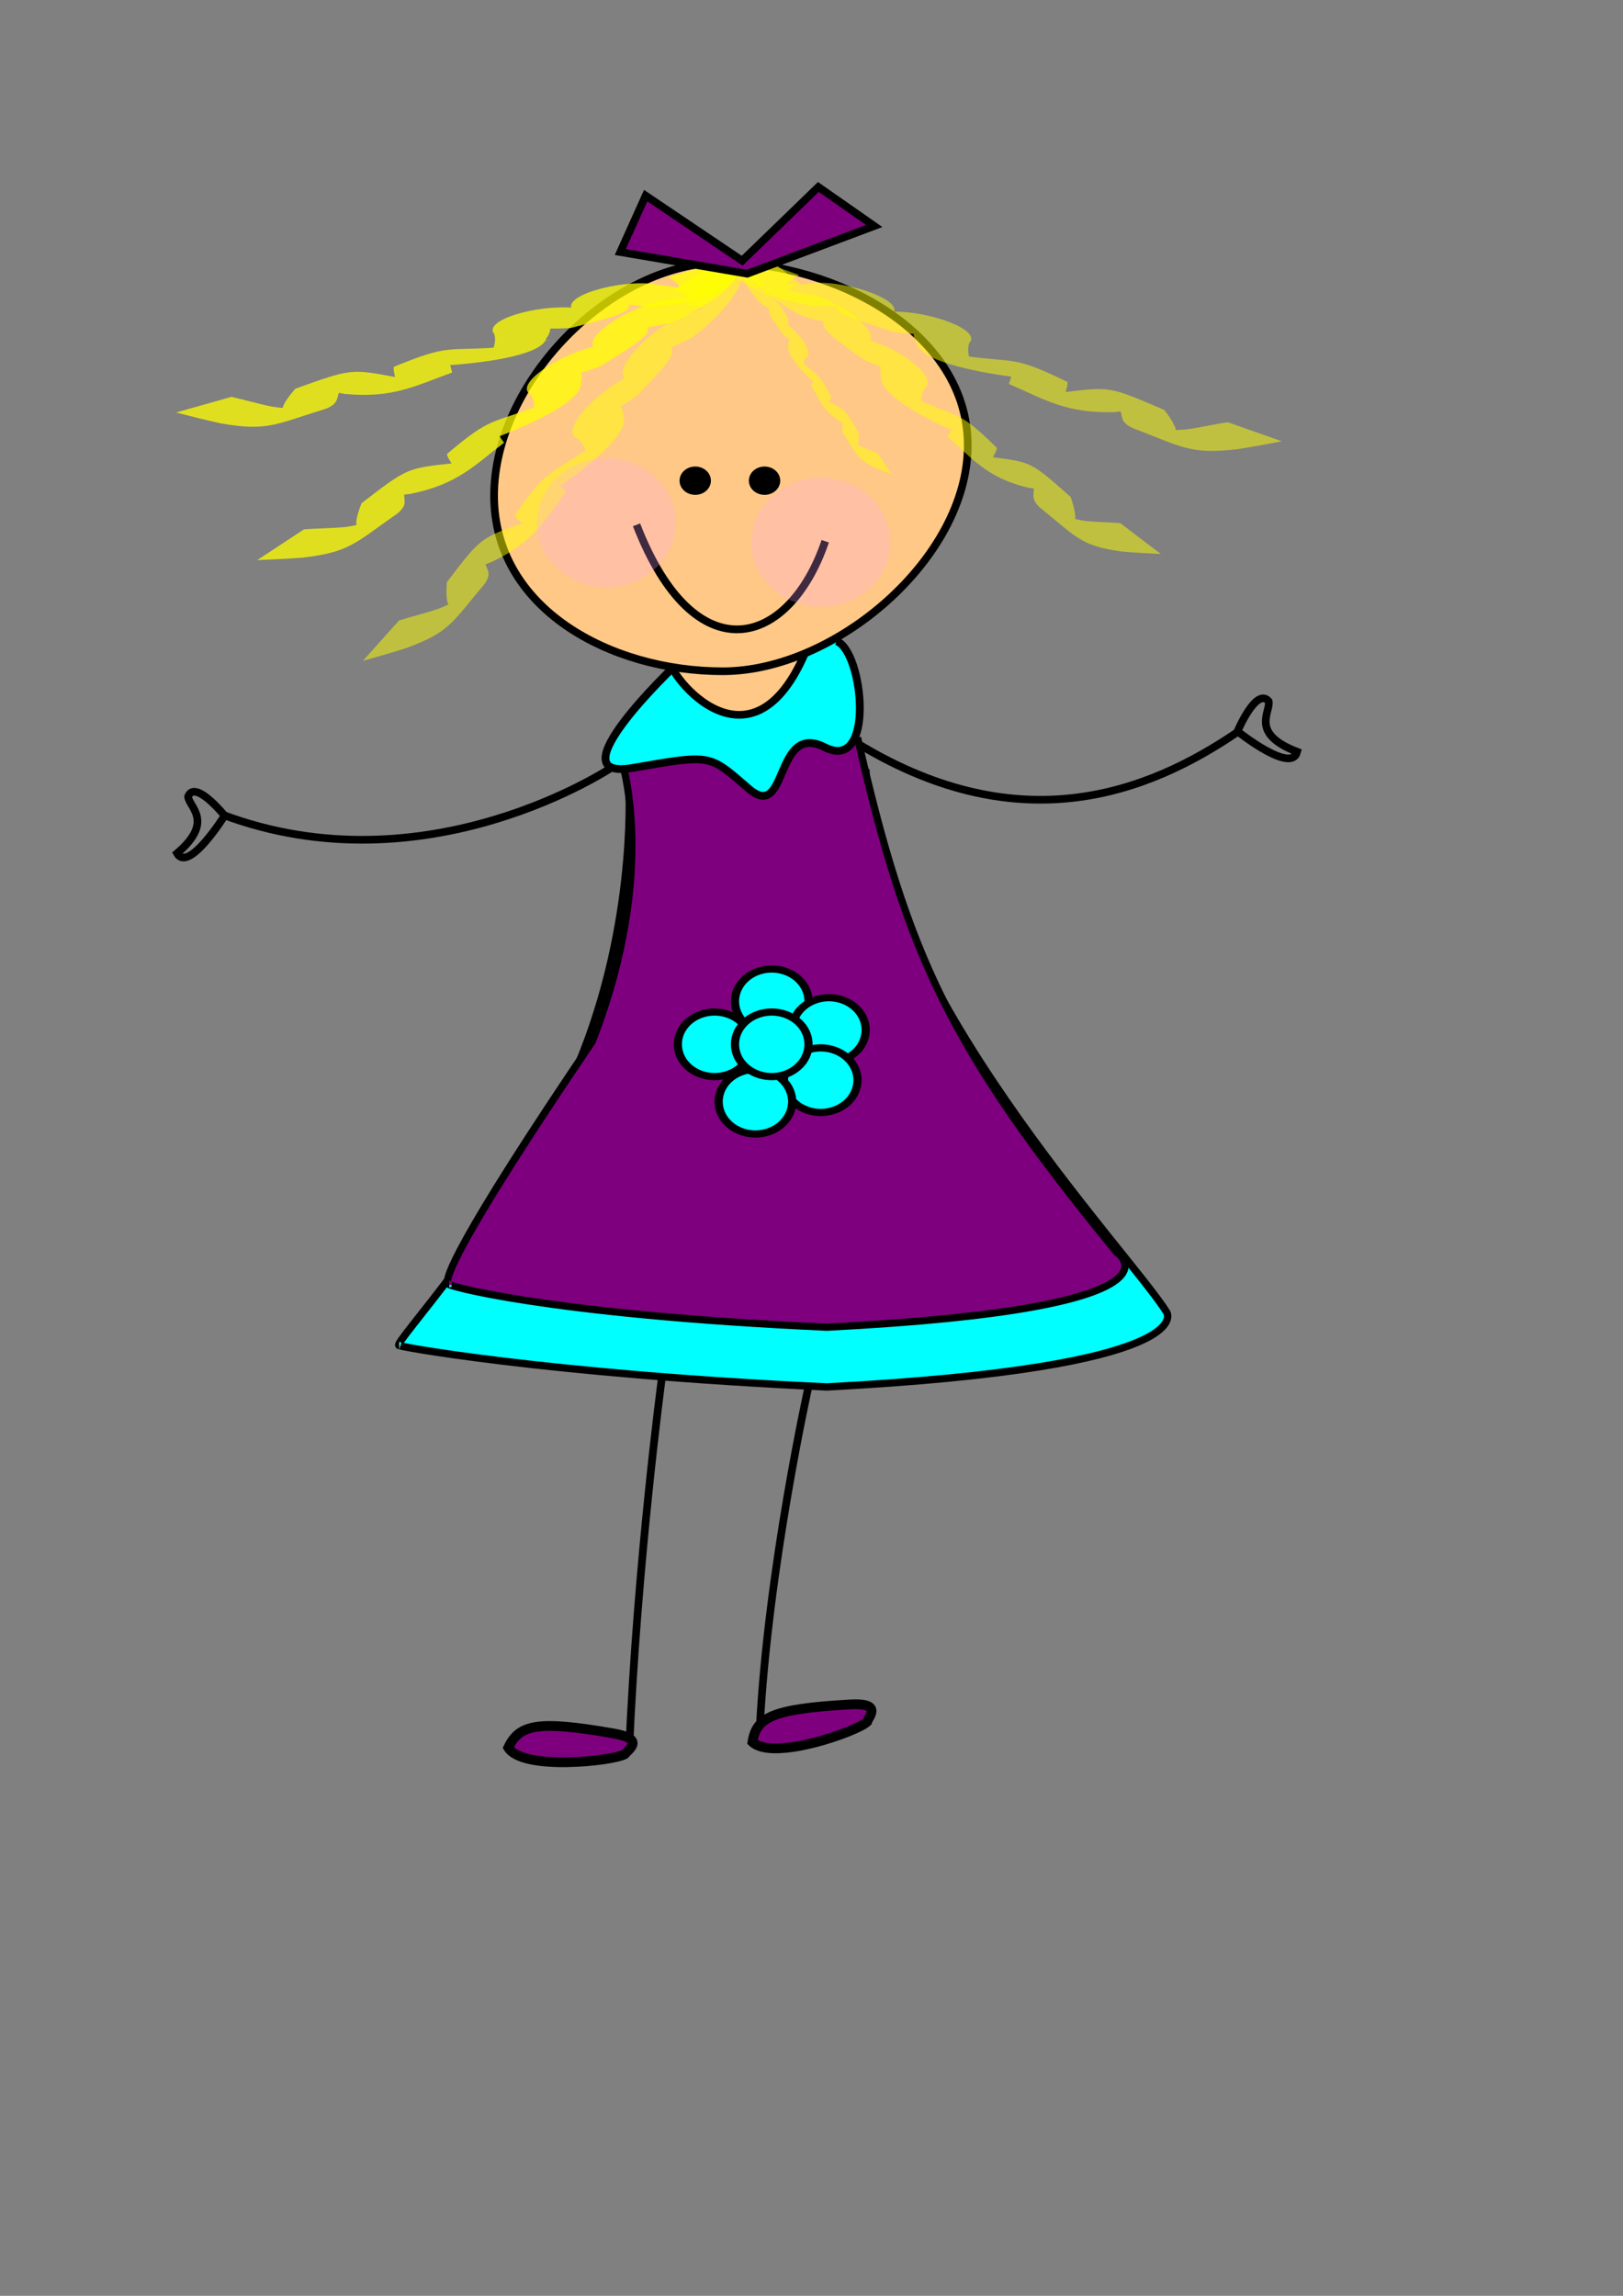 <?xml version="1.0"?><svg width="793.701" height="1122.52" xmlns="http://www.w3.org/2000/svg">
 <rect width="100%" height="100%" fill="#808080" stroke="none"/>
 <title>happy girl</title>

 <g>
  <title>Layer 1</title>
  <g id="layer1">
   <path d="m307.587,385.753c0,0 3.994,70.921 -27.956,141.841c-31.95,70.921 -88.455,130.201 -84.461,130.201c-3.994,0 70.354,13.895 209.174,20.342c183.714,-9.671 166.242,-36.46 166.242,-36.46c-18.415,-29.729 -143.185,-159.214 -147.179,-265.595" stroke-width="3.594" stroke-miterlimit="4" stroke="#000000" fill-rule="evenodd" fill="#00ffff" id="path3579"/>
   <path d="m303.528,370.191c0,0 19.043,54.478 -13.892,139.029c-66.399,98.04 -73.897,118.654 -69.903,118.654c-3.994,0 45.791,14.799 184.611,21.055c183.714,-9.384 141.679,-36.694 141.679,-36.694c-81.69,-99.726 -102.383,-145.126 -126.676,-251.622" stroke-width="3.54" stroke-miterlimit="4" stroke="#000000" fill-rule="evenodd" fill="#7f007f" id="path2064"/>
   <path d="m330.03,325.55c0,0 -59.722,56.671 -20.695,49.935c39.026,-6.737 37.252,-6.737 56.765,10.105c19.514,16.841 12.418,-32.842 37.253,-20.21c24.835,12.631 18.913,-46.755 5.805,-51.905" stroke-width="3.804" stroke-miterlimit="4" stroke="#000000" fill-rule="evenodd" fill="#00ffff" id="path2819"/>
   <path d="m327.148,320.669c-3.614,5.642 38.663,62.486 66.316,-0.823" stroke-width="3.748" stroke-miterlimit="4" stroke="#000000" fill-rule="evenodd" fill="#ffc886" id="path2059"/>
   <g transform="matrix(1 0 0 0.878 279.565 142.426)" fill="#00ff00" id="g10424">
    <path d="m115.82,395.385a17.972,17.972 0 1 1 -35.944,0a17.972,17.972 0 1 1 35.944,0z" stroke-width="4" stroke-miterlimit="4" stroke="#000000" fill="#00ffff" id="path8898"/>
    <path d="m143.776,411.36a17.972,17.972 0 1 1 -35.944,0a17.972,17.972 0 1 1 35.944,0z" stroke-width="4" stroke-miterlimit="4" stroke="#000000" fill="#00ffff" id="path8900"/>
    <path d="m139.782,439.316a17.972,17.972 0 1 1 -35.944,0a17.972,17.972 0 1 1 35.944,0z" stroke-width="4" stroke-miterlimit="4" stroke="#000000" fill="#00ffff" id="path8902"/>
    <path d="m107.832,451.298a17.972,17.972 0 1 1 -35.944,0a17.972,17.972 0 1 1 35.944,0z" stroke-width="4" stroke-miterlimit="4" stroke="#000000" fill="#00ffff" id="path8904"/>
    <path d="m87.863,419.347a17.972,17.972 0 1 1 -35.944,0a17.972,17.972 0 1 1 35.944,0z" stroke-width="4" stroke-miterlimit="4" stroke="#000000" fill="#00ffff" id="path8906"/>
    <path d="m115.82,419.347a17.972,17.972 0 1 1 -35.944,0a17.972,17.972 0 1 1 35.944,0z" stroke-width="4" stroke-miterlimit="4" stroke="#000000" fill="#00ffff" id="path8896"/>
   </g>
   <path d="m108.345,398.147c100.513,38.057 191.372,-23.234 191.372,-23.234" stroke-width="3.748" stroke-miterlimit="4" stroke="#000000" fill-rule="evenodd" fill="none" id="path10432"/>
   <path d="m420.691,364.329c78.513,47.057 140.589,23.538 184.589,-6.462" stroke-width="3.748" stroke-miterlimit="4" stroke="#000000" fill-rule="evenodd" fill="none" id="path11192"/>
   <path d="m307.646,856.356c3.994,-92.897 15.975,-182.288 15.975,-182.288" stroke-width="3.748" stroke-miterlimit="4" stroke="#000000" fill-rule="evenodd" fill="none" id="path11194"/>
   <path d="m371.497,845.84c3.994,-78.875 23.962,-168.266 23.962,-168.266" stroke-width="3.748" stroke-miterlimit="4" stroke="#000000" fill-rule="evenodd" fill="none" id="path11196"/>
   <path d="m109.832,398.817c0,0 -14.475,-17.955 -17.856,-9.367c0.423,5.25 13.023,12.096 -5.402,27.786c5.664,9.755 23.257,-18.419 23.257,-18.419z" stroke-width="3.748" stroke-miterlimit="4" stroke="#000000" fill-rule="evenodd" fill="none" id="path11200"/>
   <path d="m305.495,857.744c2.043,-2.562 10.367,-7.591 -6.167,-10.318c-36.353,-6.292 -45.368,-4.304 -50.773,7.061c6.978,11.379 50.812,6.587 56.94,3.257z" stroke-width="4.773" stroke-miterlimit="4" stroke="#000000" fill-rule="evenodd" fill="#7f007f" id="path11960"/>
   <path d="m423.935,841.971c1.218,-2.938 7.775,-9.688 -8.999,-8.566c-36.97,2.182 -45.091,6.149 -46.961,18.355c10.095,9.407 51.023,-5.18 55.96,-9.789z" stroke-width="4.773" stroke-miterlimit="4" stroke="#000000" fill-rule="evenodd" fill="#7f007f" id="path11962"/>
   <path d="m473.263,217.782c0,55.149 -64.699,110.424 -119.813,110.424c-55.114,0 -111.826,-30.736 -111.826,-85.885c0,-55.15 56.712,-113.93 111.826,-113.93c55.114,0 119.813,34.242 119.813,89.391z" stroke-width="3.748" stroke-miterlimit="4" stroke="#000000" fill-rule="evenodd" fill="#ffc886" id="path1291"/>
   <path d="m345.656,235.029a5.661,4.915 0 1 1 -11.323,0a5.661,4.915 0 1 1 11.323,0z" stroke-width="4" stroke-miterlimit="4" stroke="#000000" fill="#000000" id="path6614"/>
   <path d="m379.551,235.029a5.661,4.915 0 1 1 -11.323,0a5.661,4.915 0 1 1 11.323,0z" stroke-width="4" stroke-miterlimit="4" stroke="#000000" fill="#000000" id="path8132"/>
   <path d="m311.28,256.604c28.381,73.31 74.542,60.279 92.29,8.037" stroke-width="3.783" stroke-miterlimit="4" stroke="#000000" fill-rule="evenodd" fill="none" id="path8136"/>
   <path d="m547.909,255.82c-5.503,-0.504 -11.52,-0.475 -17.515,-1.157c-18.293,-2.828 -27.186,-13.145 -0.691,8.024c-5.448,-4.497 -4.198,-6.725 -3.837,-9.785c-0.144,-3.12 -1.109,-6.424 -2.257,-9.854c-19.522,-17.421 -19.317,-17.05 -38.527,-19.533c-20.671,-6.978 -23.748,-12.286 -1.53,4.726c0.57,-3.413 3.308,-5.897 3.992,-9.217c-19.022,-18.678 -18.475,-14.53 -38.757,-23.714c-13.3,-5.787 -38.076,-23.594 1.854,3.765c-0.253,-3.516 -0.021,-6.571 1.662,-9.354c6.817,-4.612 -11.771,-19.439 -27.73,-23.426c-6.407,-0.166 -10.703,-1.619 -18.173,-5.224c20.978,18.369 13.96,12.448 19.161,5.525c3.858,-6.025 -18.038,-21.639 -31.806,-22.928c-5.64,-1.017 -11.075,-2 -16.923,-3.654c-15.007,-11.234 17.035,19.18 7.532,4.697c0.254,-3.222 2.74,-4.909 7,-5.944l-19.061,-14.931c-4.457,1.101 -7.168,2.867 -7.857,6.071c1.107,6.951 14.678,18.602 29.434,25.166c6.337,1.652 12.5,2.745 18.402,3.603c20.495,6.382 -11.012,-15.208 -6.183,-6.902c-5.643,7.482 -7.078,7.539 16.671,24.357c7.78,3.375 12.991,4.919 19.547,5.228c18.716,6.834 -13.147,-17.875 -9.504,-6.461c-1.816,2.742 -3.004,5.552 -1.898,9.36c-0.874,8.027 18.769,19.084 34.495,26.081c18.751,8.129 25.281,10.651 1.422,-6.007c0.199,3.319 -1.651,6.267 -3.441,9.13c12.329,10.902 19.425,20.295 39.534,25.017c17.342,2.155 24.602,8.753 -0.279,-10.067c1.792,3.383 3.702,6.926 2.869,9.734c0.45,3.261 -1.725,5.566 2.958,9.966c17.814,14.29 19.878,18.808 39.91,21.53c6.567,0.602 13.267,0.939 19.294,1.224l-19.768,-15.046z" stroke-width="1px" fill-rule="nonzero" fill="#ffff00" opacity="0.5" id="path15004"/>
   <path d="m195.13,303.389c6.002,-1.933 12.736,-3.487 19.237,-5.722c19.613,-7.541 26.511,-19.844 3.137,7.569c4.764,-5.776 2.71,-7.599 1.403,-10.461c-0.758,-3.051 -0.654,-6.496 -0.382,-10.111c16.685,-21.96 16.565,-21.547 37.305,-28.995c21.048,-12.175 22.923,-18.111 3.104,4.162c-1.644,-3.147 -5.437,-4.827 -7.18,-7.853c15.755,-23.043 16.366,-18.893 36.33,-33.096c13.159,-9.086 35.603,-32.8 -0.963,4.125c-0.754,-3.463 -1.913,-6.353 -4.616,-8.599c-8.979,-2.663 7.426,-21.871 24.089,-29.918c7.112,-1.844 11.486,-4.378 18.773,-9.823c-18.033,23.258 -11.934,15.694 -19.788,10.374c-6.09,-4.805 13.781,-25.643 28.791,-30.508c6.004,-2.465 11.79,-4.844 17.839,-7.979c13.462,-14.796 -13.386,23.005 -7.035,6.518c-1.234,-3.046 -4.51,-4.022 -9.576,-3.903l16.903,-19.432c5.307,-0.108 8.857,0.885 10.572,3.798c0.812,7.006 -10.922,21.828 -25.48,32.047c-6.597,3.262 -13.163,5.937 -19.507,8.318c-21.027,11.552 7.825,-17.585 4.876,-8.293c8.514,5.744 10.135,5.422 -11.453,27.91c-7.701,5.305 -13.07,8.167 -20.307,10.189c-18.905,11.522 9.425,-20.722 8.718,-8.739c2.838,2.171 4.996,4.572 4.881,8.542c3.344,7.523 -15.352,23.368 -30.867,34.261c-18.563,12.781 -25.118,16.934 -3.36,-5.429c0.755,3.259 3.693,5.62 6.538,7.914c-10.567,13.772 -15.728,24.71 -36.814,34.559c-18.749,6.64 -24.918,14.921 -2.657,-9.798c-1.005,3.739 -2.096,7.663 -0.335,10.156c0.457,3.269 3.569,4.923 -0.368,10.405c-15.699,18.486 -16.675,23.393 -38.263,31.288c-7.163,2.308 -14.553,4.395 -21.205,6.254l17.66,-19.73z" stroke-width="1px" fill-rule="nonzero" fill="#ffff00" opacity="0.5" id="path15000"/>
   <path d="m148.68,258.82c6.368,-0.504 13.331,-0.475 20.269,-1.157c21.168,-2.828 31.459,-13.145 0.799,8.024c6.305,-4.497 4.858,-6.725 4.44,-9.785c0.167,-3.12 1.283,-6.424 2.612,-9.854c22.592,-17.421 22.354,-17.05 44.584,-19.533c23.921,-6.978 27.482,-12.286 1.77,4.726c-0.659,-3.413 -3.828,-5.897 -4.619,-9.217c22.012,-18.678 21.379,-14.53 44.85,-23.714c15.391,-5.787 44.062,-23.594 -2.146,3.765c0.293,-3.516 0.025,-6.571 -1.923,-9.354c-7.888,-4.612 13.622,-19.439 32.09,-23.426c7.414,-0.166 12.386,-1.619 21.03,-5.224c-24.277,18.369 -16.155,12.448 -22.173,5.525c-4.465,-6.025 20.873,-21.639 36.806,-22.928c6.527,-1.017 12.816,-2 19.584,-3.654c17.366,-11.234 -19.713,19.18 -8.717,4.697c-0.294,-3.222 -3.171,-4.909 -8.1,-5.944l22.058,-14.931c5.158,1.101 8.294,2.867 9.091,6.071c-1.281,6.951 -16.985,18.602 -34.061,25.166c-7.333,1.652 -14.465,2.745 -21.295,3.603c-23.717,6.382 12.744,-15.208 7.156,-6.902c6.53,7.482 8.19,7.539 -19.293,24.357c-9.003,3.375 -15.033,4.919 -22.619,5.228c-21.659,6.834 15.213,-17.875 10.998,-6.461c2.101,2.742 3.476,5.552 2.196,9.36c1.011,8.027 -21.72,19.084 -39.918,26.081c-21.699,8.129 -29.255,10.651 -1.645,-6.007c-0.231,3.319 1.91,6.267 3.981,9.13c-14.267,10.902 -22.478,20.295 -45.749,25.017c-20.068,2.155 -28.469,8.753 0.322,-10.067c-2.073,3.383 -4.284,6.926 -3.319,9.734c-0.521,3.261 1.996,5.566 -3.423,9.966c-20.615,14.29 -23.004,18.808 -46.185,21.53c-7.599,0.602 -15.352,0.939 -22.326,1.224l22.875,-15.046z" stroke-width="1px" fill-rule="nonzero" fill="#ffff00" opacity="0.75" id="path14998"/>
   <path d="m429.151,221.544c-2.387,-1.022 -5.064,-1.844 -7.649,-3.025c-7.799,-3.987 -10.542,-10.492 -1.248,4.001c-1.894,-3.054 -1.077,-4.018 -0.558,-5.53c0.302,-1.614 0.261,-3.435 0.152,-5.346c-6.634,-11.61 -6.586,-11.392 -14.833,-15.33c-8.37,-6.437 -9.115,-9.576 -1.234,2.201c0.653,-1.664 2.161,-2.553 2.855,-4.153c-6.265,-12.182 -6.508,-9.988 -14.446,-17.497c-5.233,-4.804 -14.157,-17.342 0.383,2.18c0.299,-1.83 0.76,-3.358 1.835,-4.546c3.57,-1.408 -2.953,-11.563 -9.578,-15.818c-2.828,-0.975 -4.568,-2.314 -7.465,-5.193c7.17,12.296 4.745,8.297 7.868,5.485c2.422,-2.541 -5.479,-13.558 -11.448,-16.13c-2.387,-1.304 -4.688,-2.561 -7.093,-4.219c-5.353,-7.823 5.322,12.163 2.797,3.446c0.491,-1.61 1.794,-2.126 3.808,-2.063l-6.721,-10.274c-2.11,-0.057 -3.522,0.468 -4.204,2.008c-0.323,3.704 4.343,11.541 10.132,16.944c2.623,1.724 5.234,3.139 7.756,4.397c8.361,6.108 -3.111,-9.297 -1.939,-4.384c-3.385,3.037 -4.03,2.867 4.554,14.756c3.062,2.805 5.197,4.318 8.075,5.387c7.517,6.091 -3.748,-10.956 -3.467,-4.621c-1.128,1.148 -1.986,2.418 -1.941,4.517c-1.329,3.977 6.105,12.354 12.274,18.113c7.381,6.758 9.988,8.954 1.336,-2.87c-0.3,1.723 -1.468,2.972 -2.599,4.185c4.201,7.281 6.254,13.064 14.638,18.271c7.455,3.51 9.908,7.889 1.056,-5.18c0.4,1.977 0.834,4.051 0.134,5.37c-0.182,1.728 -1.419,2.602 0.146,5.5c6.242,9.774 6.63,12.368 15.214,16.542c2.848,1.221 5.787,2.324 8.432,3.307l-7.022,-10.431z" stroke-width="1px" fill-rule="nonzero" fill="#ffff00" opacity="0.5" id="path15006"/>
   <path d="m330.484,255.596a33.947,31.55 0 1 1 -67.894,0a33.947,31.55 0 1 1 67.894,0z" stroke-width="4.01" stroke-miterlimit="4" fill="#ffaaff" opacity="0.25" id="path15008"/>
   <path d="m435.322,265.112a33.947,31.55 0 1 1 -67.894,0a33.947,31.55 0 1 1 67.894,0z" stroke-width="4.01" stroke-miterlimit="4" fill="#ffaaff" opacity="0.25" id="path15776"/>
   <path d="m605.931,353.59c0,0 15.399,-17.955 18.996,-9.366c-0.45,5.249 -13.854,12.095 5.746,27.785c-6.026,9.756 -24.742,-18.419 -24.742,-18.419z" transform="rotate(-17.747 618.303 357.98)" stroke-width="3.748" stroke-miterlimit="4" stroke="#000000" fill-rule="evenodd" fill="none" id="svg_1"/>
   <path d="m600.345,206.424c-6.3,0.96 -13.017,2.57 -19.92,3.487c-21.281,2.077 -34.263,-5.551 1.595,7.932c-7.416,-2.912 -6.676,-5.393 -7.174,-8.444c-1.082,-2.975 -3.134,-5.913 -5.429,-8.924c-26.959,-11.695 -26.62,-11.39 -48.824,-8.739c-25.163,-1.306 -30.169,-5.624 -0.317,4.968c-0.369,-3.447 1.959,-6.567 1.744,-9.953c-26.769,-13.041 -24.935,-9.178 -50.314,-12.717c-16.573,-2.093 -49.518,-12.781 3.183,3.149c-1.32,-3.33 -1.962,-6.341 -0.901,-9.472c6.259,-6.247 -18.889,-15.682 -37.904,-15.338c-7.21,1.524 -12.441,1.25 -21.853,-0.268c28.865,12.228 19.274,8.354 23.046,0.3c2.537,-6.834 -26.542,-16.16 -42.312,-13.786c-6.605,0.501 -12.97,0.98 -19.995,0.919c-20.086,-6.905 24.697,14.049 9.806,2.558c-0.667,-3.18 1.615,-5.462 6.07,-7.583l-25.708,-9.41c-4.657,2.235 -7.166,4.653 -6.992,7.929c3.287,6.423 21.892,14.11 40.321,16.571c7.571,-0.071 14.782,-0.636 21.633,-1.358c24.79,0.777 -16.795,-11.795 -8.948,-5.041c-4.101,8.711 -5.688,9.143 25.817,19.144c9.692,1.215 15.972,1.337 23.391,-0.089c22.935,1.681 -19.966,-13.809 -12.528,-3.742c-1.221,3.126 -1.722,6.152 0.638,9.54c1.39,7.983 26.607,13.499 46.248,16.124c23.357,2.922 31.399,3.642 -0.182,-6.176c1.202,3.153 0.003,6.487 -1.153,9.723c16.995,7.289 27.696,14.497 51.567,13.772c20.019,-2.478 30.08,1.987 -3.28,-9.651c3,2.797 6.18,5.716 6.076,8.648c1.465,3.032 -0.287,5.829 6.245,8.849c24.126,9.12 27.766,12.941 50.96,10.304c7.517,-1.145 15.106,-2.581 21.927,-3.89l-26.533,-9.336z" stroke-width="1px" fill-rule="nonzero" fill="#ffff00" opacity="0.5" id="path15002"/>
   <path d="m115.106,200.93c6.299,0.959 13.016,2.569 19.919,3.486c21.281,2.078 34.263,-5.55 -1.594,7.932c7.416,-2.911 6.675,-5.392 7.174,-8.443c1.081,-2.975 3.133,-5.913 5.429,-8.925c26.958,-11.695 26.619,-11.39 48.823,-8.738c25.164,-1.306 30.169,-5.624 0.317,4.967c0.369,-3.447 -1.958,-6.566 -1.744,-9.952c26.77,-13.042 24.935,-9.179 50.315,-12.718c16.572,-2.093 49.517,-12.78 -3.184,3.15c1.32,-3.33 1.962,-6.341 0.901,-9.473c-6.259,-6.247 18.89,-15.682 37.904,-15.337c7.21,1.524 12.441,1.249 21.853,-0.269c-28.865,12.228 -19.274,8.354 -23.046,0.3c-2.537,-6.834 26.542,-16.159 42.313,-13.785c6.604,0.5 12.969,0.98 19.994,0.919c20.087,-6.906 -24.697,14.048 -9.805,2.557c0.666,-3.179 -1.616,-5.462 -6.071,-7.582l25.709,-9.411c4.657,2.236 7.166,4.654 6.991,7.93c-3.287,6.423 -21.892,14.109 -40.321,16.571c-7.571,-0.071 -14.782,-0.636 -21.632,-1.358c-24.791,0.776 16.794,-11.795 8.947,-5.042c4.101,8.711 5.688,9.144 -25.817,19.144c-9.691,1.215 -15.972,1.337 -23.391,-0.088c-22.935,1.681 19.966,-13.809 12.529,-3.742c1.22,3.126 1.721,6.152 -0.639,9.539c-1.39,7.983 -26.607,13.5 -46.248,16.124c-23.357,2.922 -31.399,3.642 0.182,-6.176c-1.202,3.154 -0.003,6.488 1.154,9.723c-16.996,7.29 -27.697,14.497 -51.567,13.772c-20.02,-2.478 -30.08,1.987 3.28,-9.651c-3.001,2.797 -6.18,5.717 -6.077,8.649c-1.465,3.031 0.288,5.829 -6.245,8.848c-24.126,9.121 -27.766,12.942 -50.959,10.304c-7.518,-1.144 -15.106,-2.58 -21.927,-3.889l26.533,-9.336z" transform="rotate(3.623 222.974 167.29)" stroke-width="1px" fill-rule="nonzero" fill="#ffff00" opacity="0.75" id="path14238"/>
   <path d="m362.948,127.466l-47.191,-31.81l-12.418,27.568l62.092,10.604l62.093,-23.328l-27.321,-19.086l-37.255,36.052z" stroke-width="3.757" stroke-miterlimit="4" stroke="#000000" fill-rule="evenodd" fill="#7f007f" id="path11198"/>
  </g>
 </g>
</svg>
